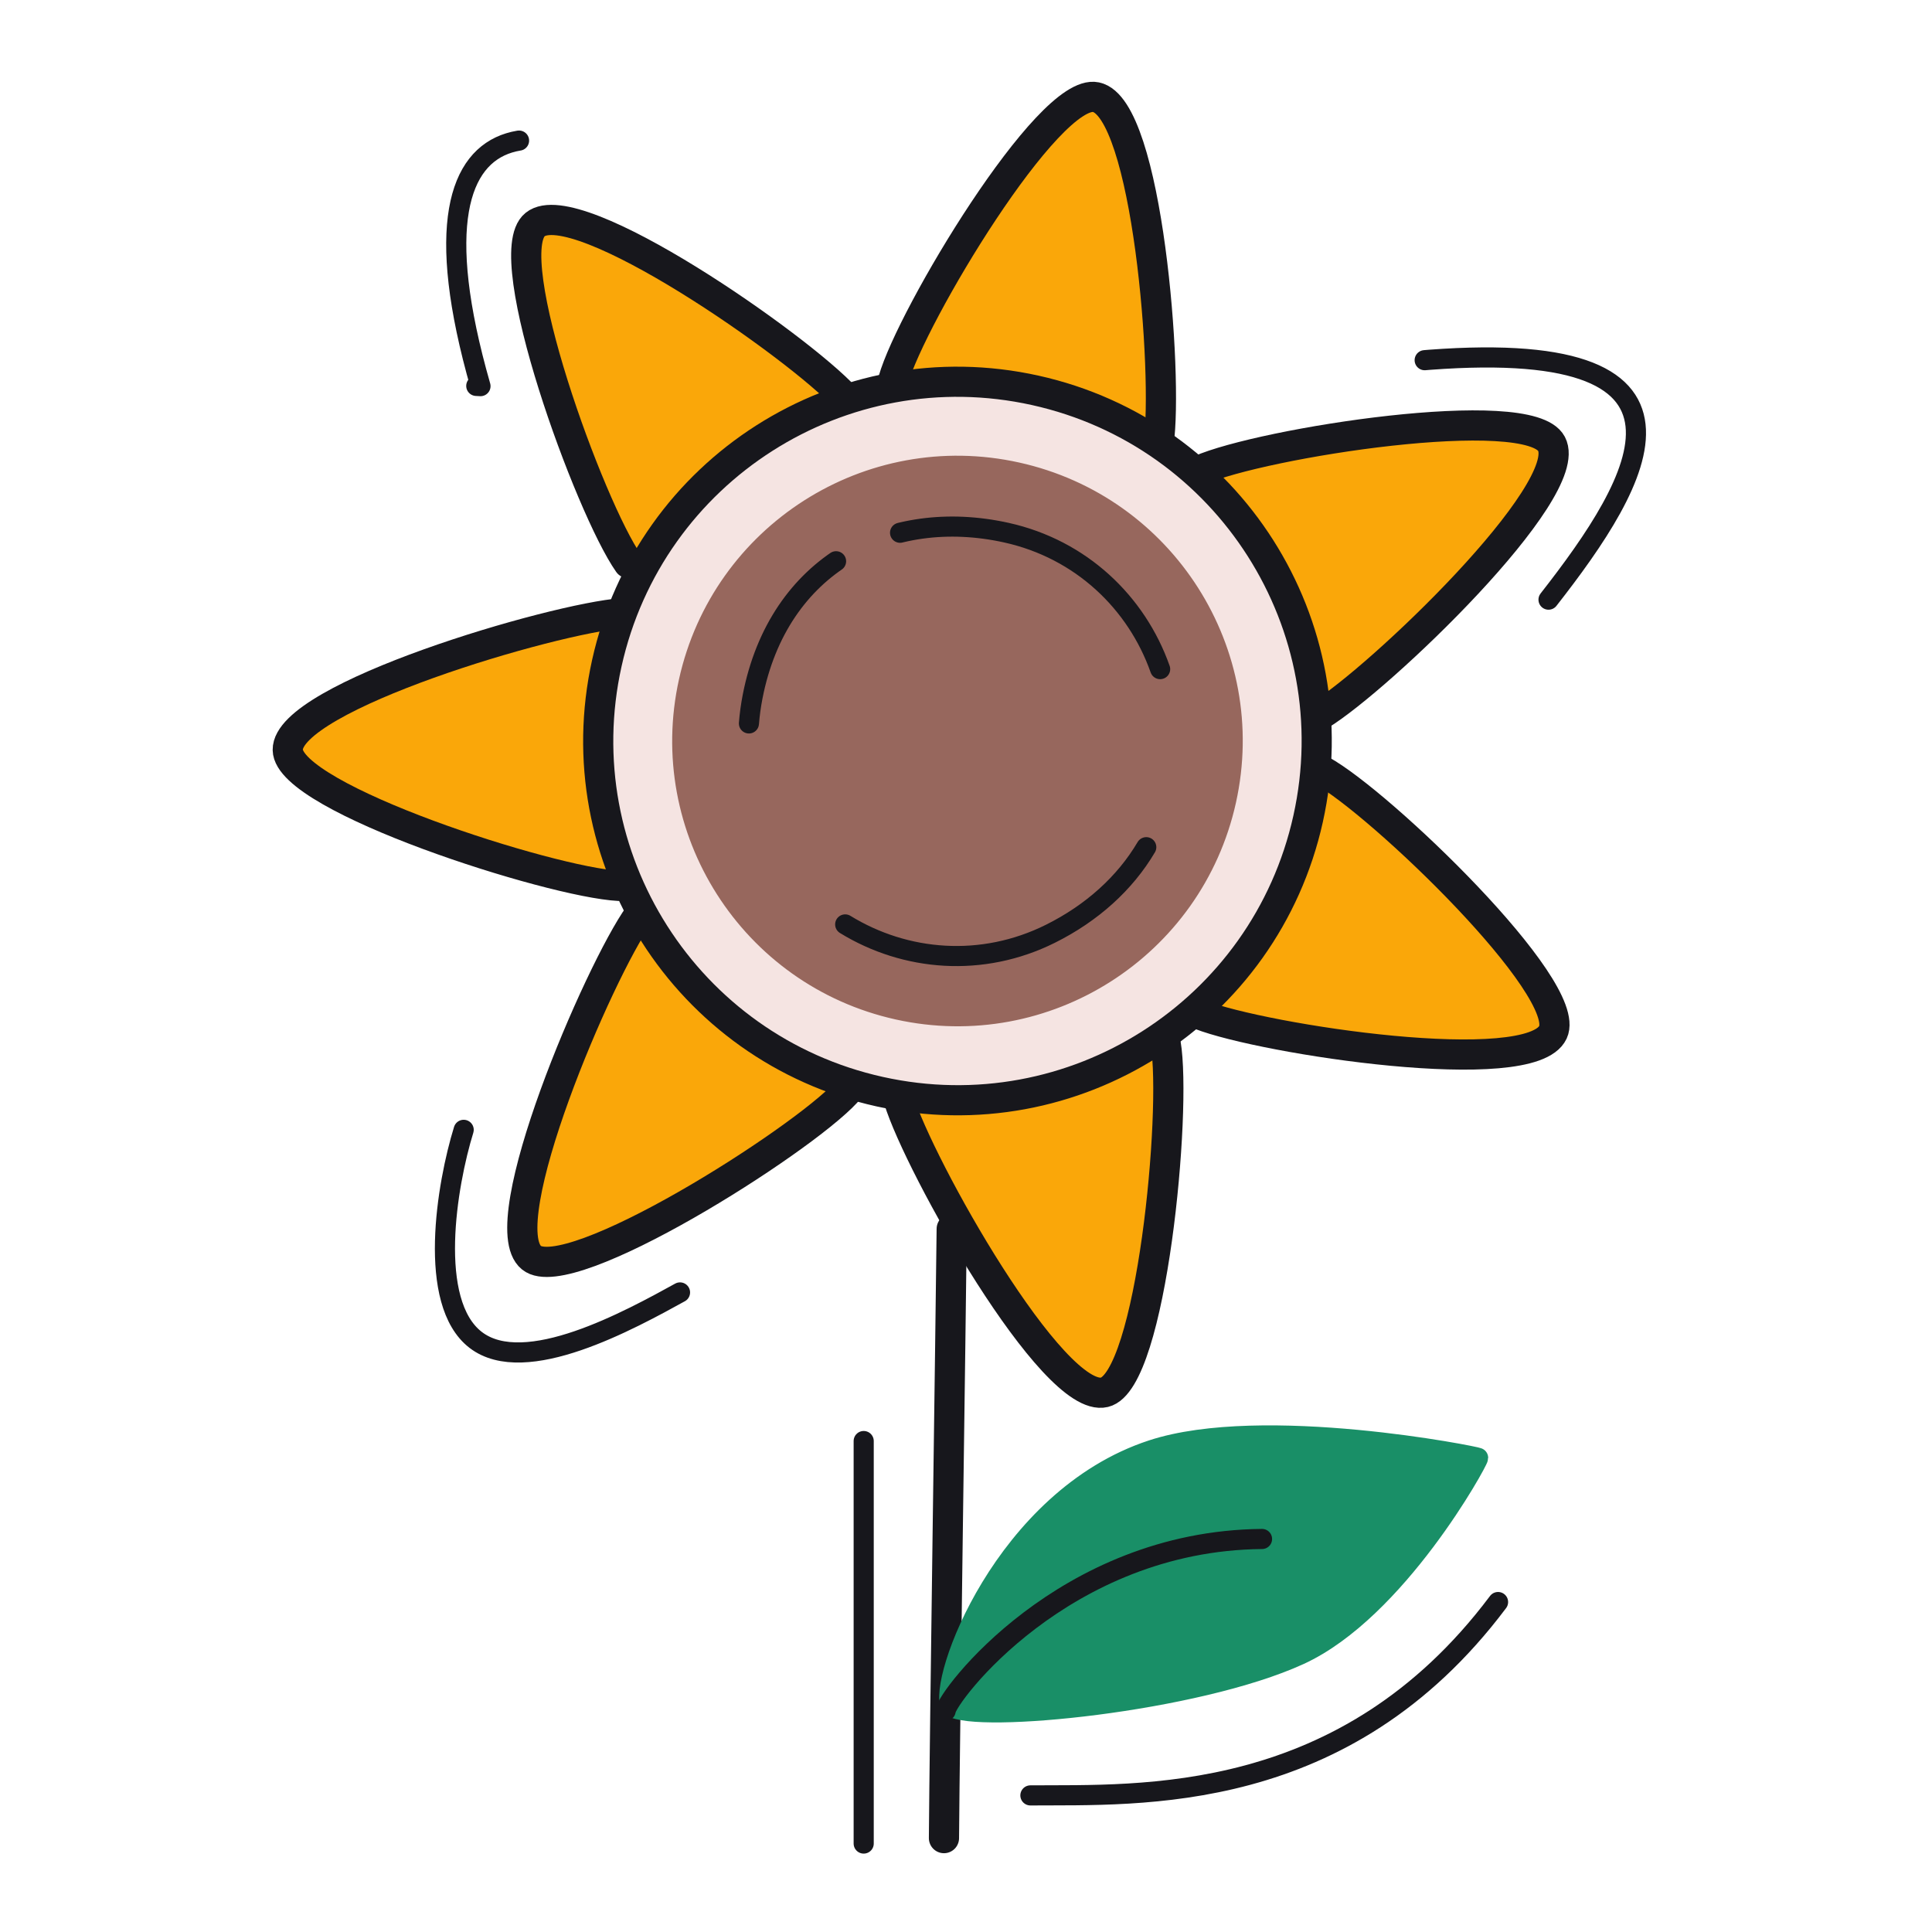 <svg xmlns="http://www.w3.org/2000/svg" width="192" height="192" style="width:100%;height:100%;transform:translate3d(0,0,0);content-visibility:visible" viewBox="0 0 192 192"><defs><clipPath id="c"><path d="M0 0h192v192H0z"/></clipPath><clipPath id="f"><path d="M0 0h192v192H0z"/></clipPath><clipPath id="d"><path d="M0 0h192v192H0z"/></clipPath><filter id="a" width="100%" height="100%" x="0%" y="0%" filterUnits="objectBoundingBox"><feComponentTransfer in="SourceGraphic"><feFuncA tableValues="1.0 0.0" type="table"/></feComponentTransfer></filter><mask id="e" mask-type="alpha" maskUnits="userSpaceOnUse"><g filter="url(#a)"><path fill="#fff" d="M0 0h192v192H0z" opacity="0"/><use xmlns:ns1="http://www.w3.org/1999/xlink" ns1:href="#b"/></g></mask><g id="b" style="display:block"><path fill="#FFF" d="M115.14 44.052c.963-6.657-1.072-33.318-6.226-34.395-4.716-.987-18.354 21.769-20.142 28.114"/><path fill-opacity="0" stroke="#17171C" stroke-linecap="round" stroke-linejoin="round" stroke-width="0" d="M115.14 44.052c.963-6.657-1.072-33.318-6.226-34.395-4.716-.987-18.354 21.769-20.142 28.114"/><path fill="#FFF" d="M131.182 71.06c5.84-3.549 25.46-22.292 23.005-26.95-2.245-4.264-28.836-.09-34.96 2.623"/><path fill-opacity="0" stroke="#17171C" stroke-linecap="round" stroke-linejoin="round" stroke-width="0" d="M131.182 71.06c5.84-3.549 25.46-22.292 23.005-26.95-2.245-4.264-28.836-.09-34.96 2.623"/><path fill="#FFF" d="M119.275 100.844c6.3 2.449 32.848 6.517 35.057 1.737 2.022-4.373-17.196-22.833-23.005-26.016"/><path fill-opacity="0" stroke="#17171C" stroke-linecap="round" stroke-linejoin="round" stroke-width="0" d="M119.275 100.844c6.3 2.449 32.848 6.517 35.057 1.737 2.022-4.373-17.196-22.833-23.005-26.016"/><path fill="#FFF" d="M89.317 109.29c1.998 6.56 15.321 30.298 20.442 29.073 4.686-1.12 7.206-28.003 6.087-34.631"/><path fill-opacity="0" stroke="#17171C" stroke-linecap="round" stroke-linejoin="round" stroke-width="0" d="M89.317 109.29c1.998 6.56 15.321 30.298 20.442 29.073 4.686-1.12 7.206-28.003 6.087-34.631"/><path fill="#FFF" d="M63.508 90.923c-4.004 5.612-14.783 30.758-10.688 34.069 3.745 3.03 26.677-11.476 31.271-16.433"/><path fill-opacity="0" stroke="#17171C" stroke-linecap="round" stroke-linejoin="round" stroke-width="0" d="M63.508 90.923c-4.004 5.612-14.783 30.758-10.688 34.069 3.745 3.03 26.677-11.476 31.271-16.433"/><path fill="#FFF" d="M61.878 60.934c-6.93.515-33.357 8.325-33.281 13.59.069 4.818 26.095 13.154 32.897 13.513"/><path fill-opacity="0" stroke="#17171C" stroke-linecap="round" stroke-linejoin="round" stroke-width="0" d="M61.878 60.934c-6.93.515-33.357 8.325-33.281 13.59.069 4.818 26.095 13.154 32.897 13.513"/><path fill="#FFF" d="M83.995 39.509c-4.599-5.011-26.73-20.505-30.82-17.19-3.745 3.032 5.455 28.204 9.29 33.657"/><path fill-opacity="0" stroke="#17171C" stroke-linecap="round" stroke-linejoin="round" stroke-width="0" d="M83.995 39.509c-4.599-5.011-26.73-20.505-30.82-17.19-3.745 3.032 5.455 28.204 9.29 33.657"/></g></defs><g clip-path="url(#c)"><g clip-path="url(#d)" style="display:block"><path fill="none" stroke="#17171C" stroke-linecap="round" stroke-linejoin="round" stroke-width="3" d="M-.385 30.273c.063-9.655.683-51.863.77-60.546" class="primary" style="display:block" transform="translate(94.195 152.397)"/><path fill="none" stroke="#17171C" stroke-dasharray="44 35" stroke-dashoffset="-75" stroke-linecap="round" stroke-linejoin="round" stroke-width="2" d="M29.511 59.687V16.062c-13.398 10.954-16.39 2.166-17.292-5.367" class="primary" style="display:block" transform="translate(56.322 123.522)"/><path fill="none" stroke="#17171C" stroke-linecap="round" stroke-linejoin="round" stroke-width="2" d="m23.314-9.564-.028.037C8.065 10.727-12.224 9.571-23.161 9.652" class="primary" style="display:block" transform="translate(125.561 168.773)"/><g style="display:block"><path fill="#198F67" d="M114.482 144.101c-14.711 4.833-21.323 23.092-19.976 25.486 2.517 1.713 24.371-.423 34.64-5.134 9.647-4.425 17.747-19.214 17.747-19.573 0-.116-21.404-4.395-32.411-.779" class="quaternary"/><path fill="none" stroke="#198F67" stroke-linecap="round" stroke-linejoin="round" stroke-width="2" d="M114.482 144.101c-14.711 4.833-21.323 23.092-19.976 25.486 2.517 1.713 24.371-.423 34.64-5.134 9.647-4.425 17.747-19.214 17.747-19.573 0-.116-21.404-4.395-32.411-.779" class="quaternary"/><path fill="none" stroke="#17171C" stroke-linecap="round" stroke-linejoin="round" stroke-width="2" d="M125.419 152.942c-19.734.168-31.369 15.747-31.442 17.082" class="primary"/></g><path fill="none" stroke="#17171C" stroke-dasharray="44 75" stroke-dashoffset="-75" stroke-linecap="round" stroke-linejoin="round" stroke-width="2" d="M29.511 59.687V16.062c-17.125 14-17.249-4.25-17.739-10.908C6.58 8.018-3.805 13.747-8.713 9.975c-4.863-3.738-2.87-15.472-1.196-20.88" class="primary" style="display:block" transform="translate(55.989 123.187)"/><path fill="none" stroke="#17171C" stroke-dasharray="49 149" stroke-dashoffset="21" stroke-linecap="round" stroke-linejoin="round" stroke-width="2" d="m-8.657-84.836.418.023c-9.125-31.875 9.875-26.875 20.5-17.125 3.125-17.625 12-25.75 25.25-4 13-18.875 23.625-17.375 25.5 3.625 31.625-18 24.625 5.625 21.625 15 31.536-2.822 22.477 11.943 13.266 23.719" class="primary" style="display:block" transform="translate(55.989 123.187)"/><g mask="url(#e)" style="display:block"><path fill="none" stroke="#FAA709" stroke-linecap="round" stroke-linejoin="round" d="M125.427 54.62c3.643-5.433 12.953-29.777 8.78-32.987-3.818-2.94-25.557 11.09-29.81 15.886" class="secondary"/><path fill="#FAA709" d="M125.427 54.62c3.643-5.433 12.953-29.777 8.78-32.987-3.818-2.94-25.557 11.09-29.81 15.886" class="secondary"/><path fill="none" stroke="#FAA709" stroke-linecap="round" stroke-linejoin="round" d="M128.523 86.592c6.609-.655 31.685-9 31.5-14.262-.168-4.815-25.207-12.622-31.713-12.842" class="secondary"/><path fill="#FAA709" d="M128.523 86.592c6.609-.655 31.685-9 31.5-14.262-.168-4.815-25.207-12.622-31.713-12.842" class="secondary"/><path fill="none" stroke="#FAA709" stroke-linecap="round" stroke-linejoin="round" d="M104.382 108.829c4.517 4.826 26.308 19.577 30.374 16.233 3.722-3.06-5.22-27.599-8.98-32.875" class="secondary"/><path fill="#FAA709" d="M104.382 108.829c4.517 4.826 26.308 19.577 30.374 16.233 3.722-3.06-5.22-27.599-8.98-32.875" class="secondary"/><path fill="none" stroke="#FAA709" stroke-linecap="round" stroke-linejoin="round" d="M73.333 102.639c-1.061 6.824.588 34.173 5.732 35.293 4.708 1.027 18.695-22.272 20.578-28.774" class="secondary"/><path fill="#FAA709" d="M73.333 102.639c-1.061 6.824.588 34.173 5.732 35.293 4.708 1.027 18.695-22.272 20.578-28.774" class="secondary"/><path fill="none" stroke="#FAA709" stroke-linecap="round" stroke-linejoin="round" d="M58.182 75.033c-6.081 3.333-26.846 21.362-24.597 26.123 2.058 4.357 29.148 1.19 35.475-1.296" class="secondary"/><path fill="#FAA709" d="M58.182 75.033c-6.081 3.333-26.846 21.362-24.597 26.123 2.058 4.357 29.148 1.19 35.475-1.296" class="secondary"/><path fill="none" stroke="#FAA709" stroke-linecap="round" stroke-linejoin="round" d="M70.325 47.754c-6.623-2.622-34.42-7.354-36.637-2.577-2.03 4.37 18.384 23.467 24.51 26.818" class="secondary"/><path fill="#FAA709" d="M70.325 47.754c-6.623-2.622-34.42-7.354-36.637-2.577-2.03 4.37 18.384 23.467 24.51 26.818" class="secondary"/><path fill="none" stroke="#FAA709" stroke-linecap="round" stroke-linejoin="round" d="M98.986 38.55C96.98 31.86 83.626 7.616 78.5 8.827c-4.69 1.106-7.188 28.44-6.063 35.192" class="secondary"/><path fill="#FAA709" d="M98.986 38.55C96.98 31.86 83.626 7.616 78.5 8.827c-4.69 1.106-7.188 28.44-6.063 35.192" class="secondary"/></g><g style="display:block"><path fill="#FAA709" d="M115.14 44.049c.96-6.65-1.07-33.31-6.23-34.39-4.71-.99-18.35 21.77-20.14 28.11m42.41 33.29c5.84-3.55 25.46-22.29 23.01-26.95-2.25-4.26-28.84-.09-34.96 2.62m.05 54.11c6.29 2.45 32.84 6.52 35.05 1.74 2.02-4.37-17.19-22.83-23-26.01m-42.01 32.72c1.99 6.56 15.32 30.3 20.44 29.07 4.69-1.12 7.2-28 6.09-34.63m-52.34-12.81c-4.01 5.62-14.78 30.76-10.69 34.07 3.75 3.03 26.68-11.47 31.27-16.43m-22.21-47.63c-6.93.52-33.36 8.33-33.28 13.6.07 4.81 26.09 13.15 32.89 13.51m22.5-48.53c-4.59-5.01-26.72-20.51-30.82-17.19-3.74 3.03 5.46 28.2 9.3 33.66" class="secondary"/><path fill="#FAA709" d="M115.14 44.052c.963-6.657-1.072-33.318-6.226-34.395-4.716-.987-18.354 21.769-20.142 28.114" class="secondary"/><path fill="none" stroke="#17171C" stroke-linecap="round" stroke-linejoin="round" stroke-width="3" d="M115.14 44.052c.963-6.657-1.072-33.318-6.226-34.395-4.716-.987-18.354 21.769-20.142 28.114" class="primary"/><path fill="#FAA709" d="M131.182 71.06c5.84-3.549 25.46-22.292 23.005-26.95-2.245-4.264-28.836-.09-34.96 2.623" class="secondary"/><path fill="none" stroke="#17171C" stroke-linecap="round" stroke-linejoin="round" stroke-width="3" d="M131.182 71.06c5.84-3.549 25.46-22.292 23.005-26.95-2.245-4.264-28.836-.09-34.96 2.623" class="primary"/><path fill="#FAA709" d="M119.275 100.844c6.3 2.449 32.848 6.517 35.057 1.737 2.022-4.373-17.196-22.833-23.005-26.016" class="secondary"/><path fill="none" stroke="#17171C" stroke-linecap="round" stroke-linejoin="round" stroke-width="3" d="M119.275 100.844c6.3 2.449 32.848 6.517 35.057 1.737 2.022-4.373-17.196-22.833-23.005-26.016" class="primary"/><path fill="#FAA709" d="M89.317 109.29c1.998 6.56 15.321 30.298 20.442 29.073 4.686-1.12 7.206-28.003 6.087-34.631" class="secondary"/><path fill="none" stroke="#17171C" stroke-linecap="round" stroke-linejoin="round" stroke-width="3" d="M89.317 109.29c1.998 6.56 15.321 30.298 20.442 29.073 4.686-1.12 7.206-28.003 6.087-34.631" class="primary"/><path fill="#FAA709" d="M63.508 90.923c-4.004 5.612-14.783 30.758-10.688 34.069 3.745 3.03 26.677-11.476 31.271-16.433" class="secondary"/><path fill="none" stroke="#17171C" stroke-linecap="round" stroke-linejoin="round" stroke-width="3" d="M63.508 90.923c-4.004 5.612-14.783 30.758-10.688 34.069 3.745 3.03 26.677-11.476 31.271-16.433" class="primary"/><path fill="#FAA709" d="M61.878 60.934c-6.93.515-33.357 8.325-33.281 13.59.069 4.818 26.095 13.154 32.897 13.513" class="secondary"/><path fill="none" stroke="#17171C" stroke-linecap="round" stroke-linejoin="round" stroke-width="3" d="M61.878 60.934c-6.93.515-33.357 8.325-33.281 13.59.069 4.818 26.095 13.154 32.897 13.513" class="primary"/><path fill="#FAA709" d="M83.995 39.509c-4.599-5.011-26.73-20.505-30.82-17.19-3.745 3.032 5.455 28.204 9.29 33.657" class="secondary"/><path fill="none" stroke="#17171C" stroke-linecap="round" stroke-linejoin="round" stroke-width="3" d="M83.995 39.509c-4.599-5.011-26.73-20.505-30.82-17.19-3.745 3.032 5.455 28.204 9.29 33.657" class="primary"/></g><g style="display:block"><path fill="#F5E4E2" d="M87.422 108.49c19.24 4.27 38.31-7.87 42.58-27.12 4.27-19.24-7.87-38.31-27.12-42.58-19.24-4.27-38.31 7.87-42.58 27.12-4.27 19.24 7.87 38.31 27.12 42.58" class="quinary"/><path fill="none" stroke="#17171C" stroke-linecap="round" stroke-linejoin="round" stroke-width="2.996" d="M87.42 108.487c19.246 4.27 38.309-7.87 42.579-27.116s-7.87-38.308-27.116-42.578-38.308 7.87-42.578 27.116 7.87 38.308 27.116 42.578" class="primary"/><path fill="none" stroke="#97675D" stroke-linecap="round" stroke-linejoin="round" d="M89.12 100.825c15.015 3.331 29.886-6.14 33.217-21.154s-6.14-29.885-21.154-33.216-29.885 6.14-33.216 21.154 6.14 29.885 21.154 33.216" class="tertiary"/><path fill="#97675D" d="M89.12 100.825c15.015 3.331 29.886-6.14 33.217-21.154s-6.14-29.885-21.154-33.216-29.885 6.14-33.216 21.154 6.14 29.885 21.154 33.216" class="tertiary"/></g><g fill="none" stroke="#17171C" stroke-linecap="round" stroke-linejoin="round" stroke-width="1.998" style="display:block"><path stroke-dasharray="34 7" stroke-dashoffset="2" d="M115.294 66.497c-2.34-6.628-7.866-11.917-15.27-13.56-11.56-2.564-22.649 3.062-25.23 16.288q-.26 1.336-.366 2.669" class="primary"/><path d="M83.994 91.867c5.99 3.678 13.613 4.31 20.4.927 4.125-2.055 7.415-5.03 9.521-8.601" class="primary"/></g></g><g clip-path="url(#f)" style="display:none"><path fill="none" class="primary" style="display:none"/><g fill="none" style="display:none"><path class="primary"/><path class="primary"/></g><path fill="none" class="primary" style="display:none"/><g style="display:none"><path fill="none" class="quaternary"/><path class="quaternary"/><path fill="none" class="primary"/></g><path fill="none" class="primary" style="display:none"/><g style="display:none"><path class="secondary"/><path fill="none" class="secondary"/><path fill="none" class="secondary"/><path fill="none" class="secondary"/><path fill="none" class="secondary"/><path fill="none" class="secondary"/><path fill="none" class="secondary"/><path fill="none" class="secondary"/></g><g style="display:none"><path class="secondary"/><path class="secondary"/><path fill="none" class="primary"/><path class="secondary"/><path fill="none" class="primary"/><path class="secondary"/><path fill="none" class="primary"/><path class="secondary"/><path fill="none" class="primary"/><path class="secondary"/><path fill="none" class="primary"/><path class="secondary"/><path fill="none" class="primary"/><path class="secondary"/><path fill="none" class="primary"/><path class="quinary"/><path fill="none" class="primary"/><path fill="none" class="tertiary"/><path class="tertiary"/></g><g fill="none" style="display:none"><path class="primary"/><path class="primary"/></g></g></g></svg>